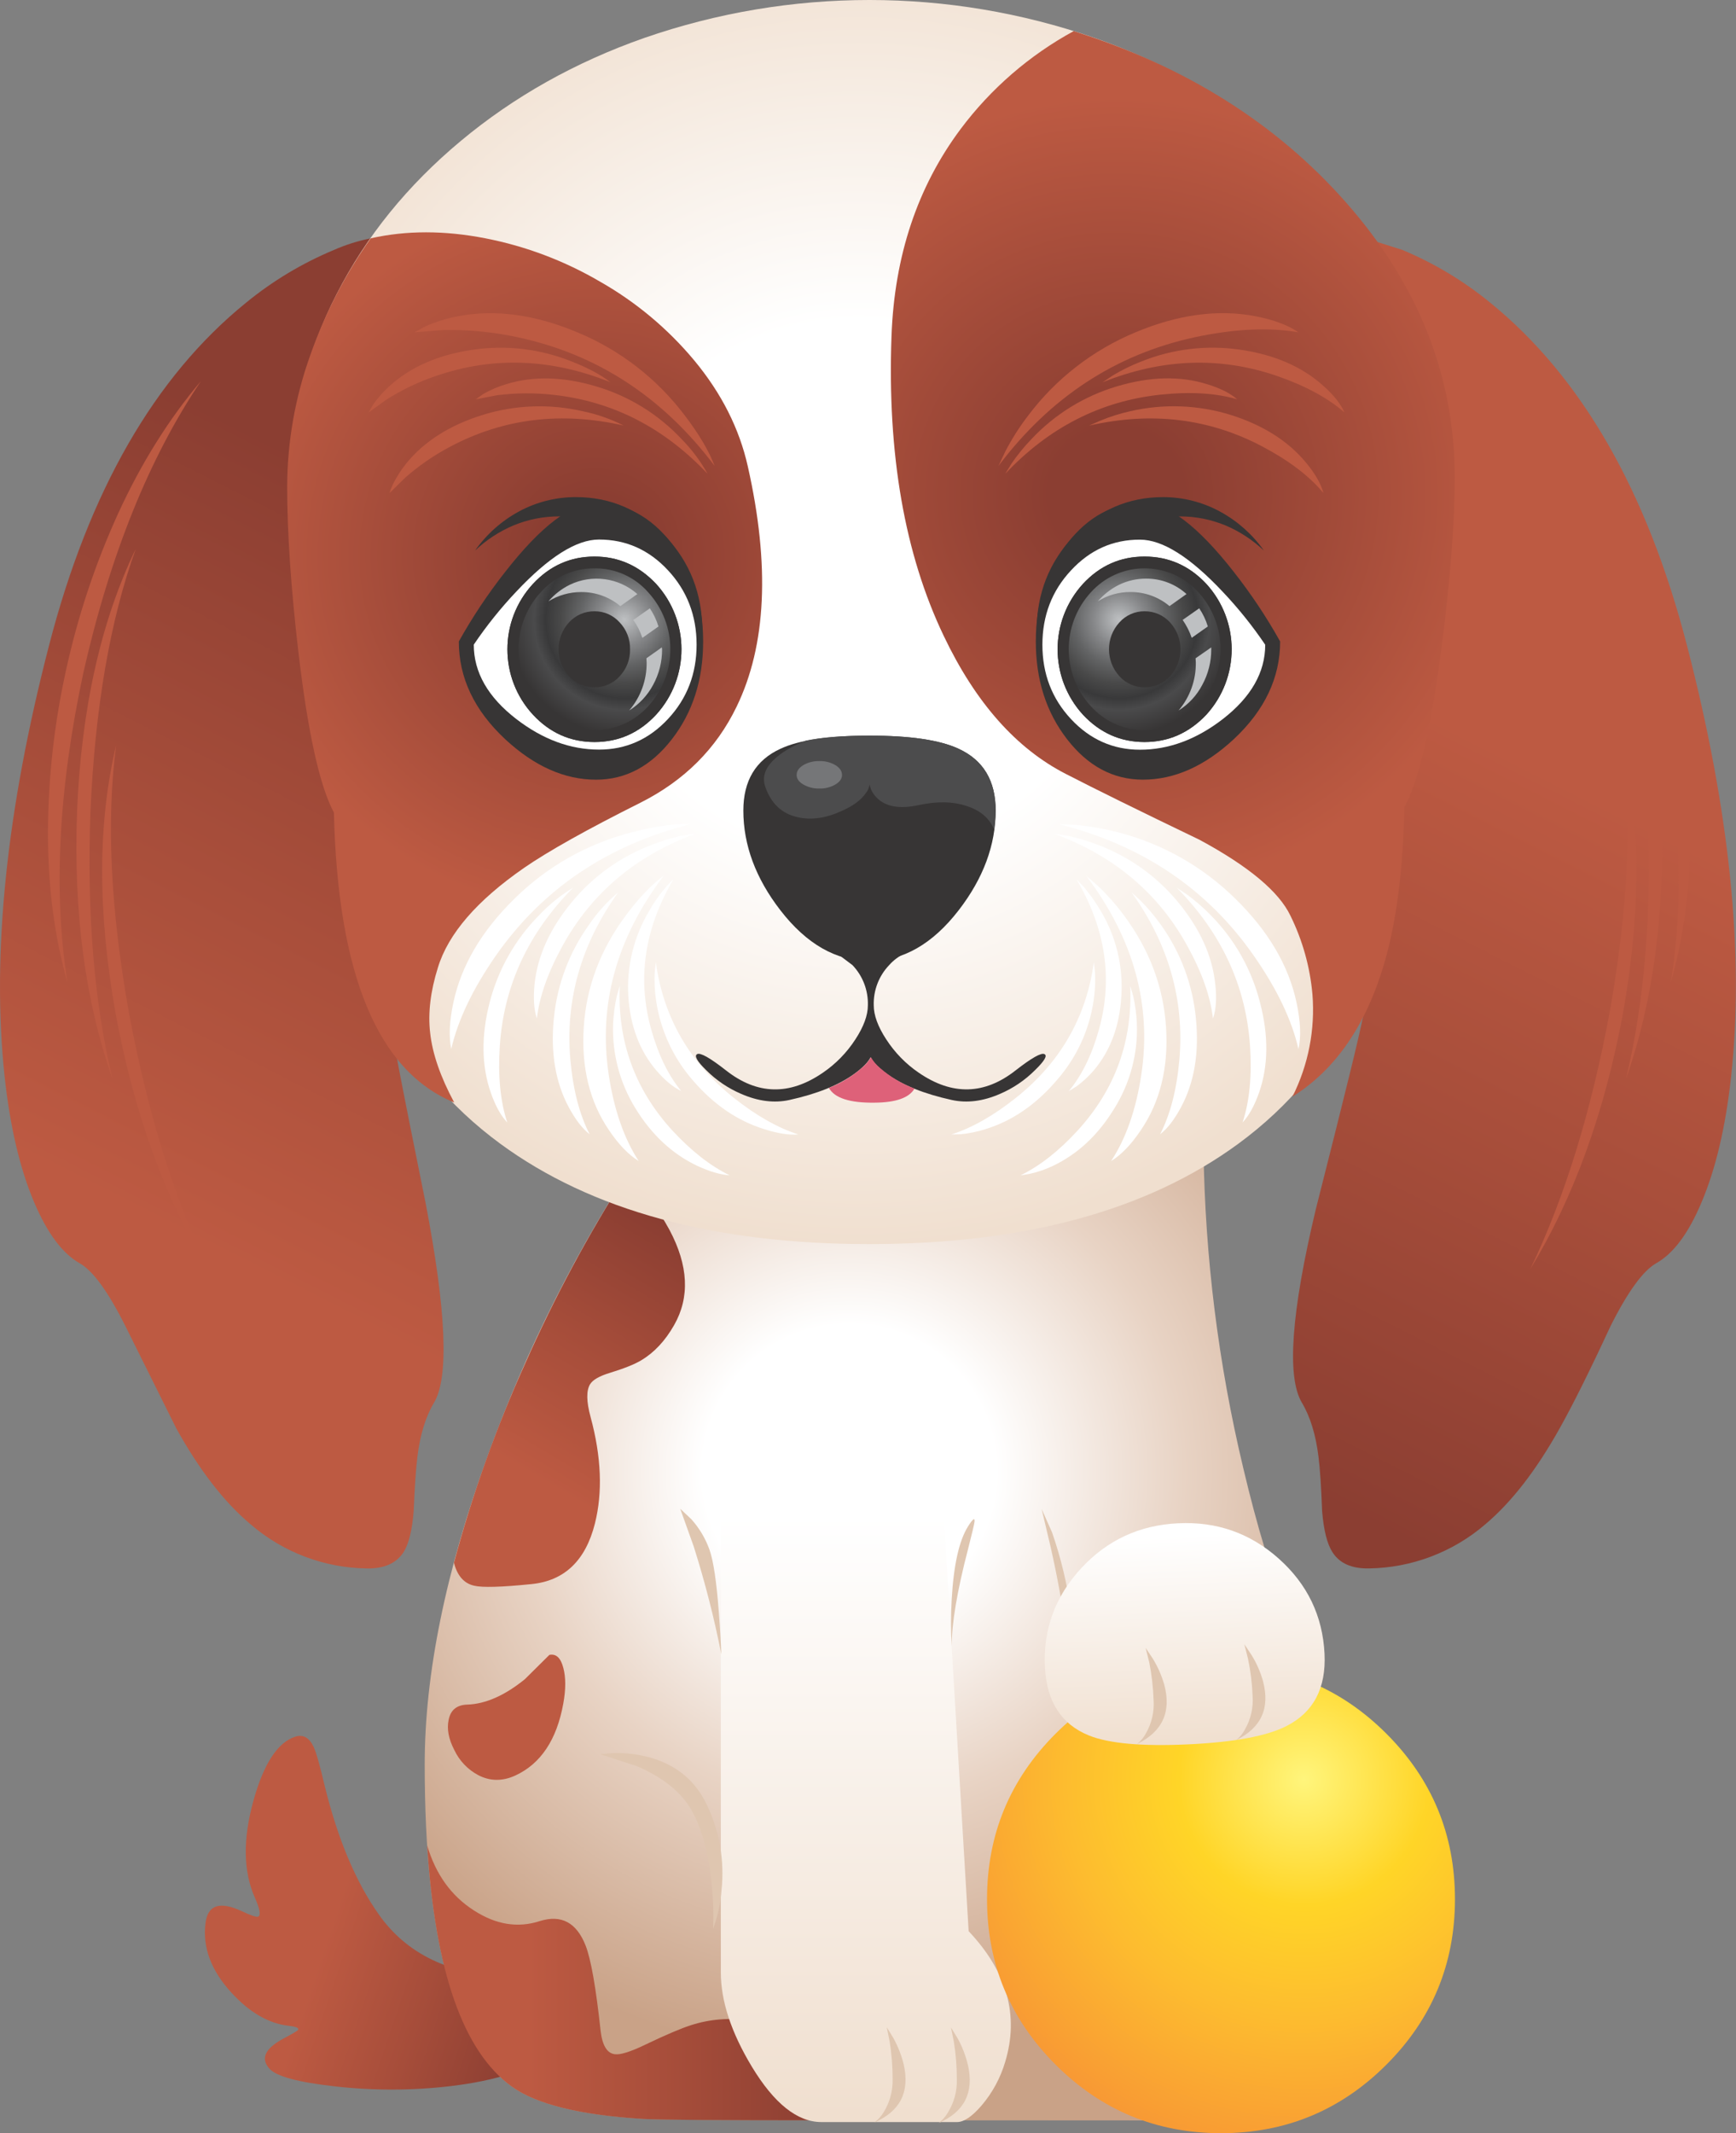 <?xml version="1.0" encoding="iso-8859-1"?>
<!-- Generator: Adobe Illustrator 20.1.0, SVG Export Plug-In . SVG Version: 6.00 Build 0)  -->
<svg version="1.0" id="Layer_1" xmlns="http://www.w3.org/2000/svg" xmlns:xlink="http://www.w3.org/1999/xlink" x="0px" y="0px"
	 viewBox="0 0 747.49 918.3" enable-background="new 0 0 747.49 918.3" xml:space="preserve">
<rect x="0" y="0" width="747.49" height="918.3" fill="#808080" stroke="none"/>
<title>dogs2_0017</title>
<radialGradient id="SVGID_1_" cx="129.758" cy="610.848" r="129.65" gradientTransform="matrix(1.95 0 0 -1.95 112.64 1824.62)" gradientUnits="userSpaceOnUse">
	<stop  offset="0.25" style="stop-color:#FFFFFF"/>
	<stop  offset="0.57" style="stop-color:#E8D3C4"/>
	<stop  offset="1" style="stop-color:#C9A287"/>
</radialGradient>
<path fill="url(#SVGID_1_)" d="M518.21,495.21c-0.393-28.987-13.91-55.27-40.55-78.85c-10.363-9.292-22.013-17.039-34.59-23
	c-11.793-5.54-22.053-8.31-30.78-8.31c-20.453,0-43.023,10.39-67.71,31.17c-23.06,19.333-45.793,45.717-68.2,79.15
	c-27.372,40.999-49.681,85.16-66.44,131.52c-18.047,49.507-27.07,93.737-27.07,132.69c0,74.327,12.473,120.513,37.42,138.56
	c10.62,7.687,29.543,12.353,56.77,14c6.84,0.393,32.377,0.59,76.61,0.59l177.15,0.1c7.233-9.447,10.88-31.333,10.94-65.66
	c-1.433-41.233-2.15-70.677-2.15-88.33c0-4,1.14-9.05,3.42-15.15c2.993-7.293,5.273-12.797,6.84-16.51
	c5.927-14.2,7.457-24.917,4.59-32.15c-6.773-16.74-13.157-37.78-19.15-63.12C524.604,587.11,518.87,541.267,518.21,495.21z"/>
<path fill="#DFC6B0" d="M453,659.66l-4.49-10.06l3.91,16.51c2.933,13.093,5.083,24.883,6.45,35.37
	c2.213,16.807,3.68,33.743,4.4,50.81c0.453-4.56,0.68-10.457,0.68-17.69c0.173-13.797-0.774-27.586-2.83-41.23
	C459.509,681.897,456.79,670.608,453,659.66z"/>
<linearGradient id="SVGID_2_" gradientUnits="userSpaceOnUse" x1="288.084" y1="543.735" x2="351.484" y2="565.185" gradientTransform="matrix(1.95 0 0 1.95 -450.67 -244.74)">
	<stop  offset="0.26" style="stop-color:#BD5A42"/>
	<stop  offset="0.63" style="stop-color:#A64D3A"/>
	<stop  offset="1" style="stop-color:#8B3E32"/>
</linearGradient>
<path fill="url(#SVGID_2_)" d="M135,751.9c-1.887-3.907-4.493-5.34-7.82-4.3c-7.62,2.413-13.647,11.63-18.08,27.65
	c-4.56,16.48-4.363,30.323,0.59,41.53c2.28,5.147,2.737,7.917,1.37,8.31c-0.713,0.26-3.09-0.553-7.13-2.44
	c-9.333-4.3-14.48-2.573-15.44,5.18c-1.333,10.36,2.333,20.293,11,29.8c7.88,8.667,16.187,13.487,24.92,14.46
	c3.453,0.393,4.69,1.06,3.71,2c-1.993,1.275-4.049,2.45-6.16,3.52c-7.947,4.3-9.9,8.633-5.86,13c2.993,3.26,12.327,5.767,28,7.52
	c16.592,1.889,33.346,1.856,49.93-0.1c19.74-2.347,34.74-7.233,45-14.66c12.44-8.927,16.967-20.947,13.58-36.06
	c-11.065,3.032-22.542,4.284-34,3.71c-25.08-0.98-43.58-9.937-55.5-26.87c-9.9-14-17.653-32.403-23.26-55.21
	C137.717,759.86,136.1,754.18,135,751.9z"/>
<linearGradient id="SVGID_3_" gradientUnits="userSpaceOnUse" x1="324.808" y1="563.246" x2="413.258" y2="563.246" gradientTransform="matrix(1.95 0 0 1.95 -450.67 -244.74)">
	<stop  offset="0.26" style="stop-color:#BD5A42"/>
	<stop  offset="0.63" style="stop-color:#A64D3A"/>
	<stop  offset="1" style="stop-color:#8B3E32"/>
</linearGradient>
<path fill="url(#SVGID_3_)" d="M297.58,871.79c-4.233,1.333-10.747,4.103-19.54,8.31c-6.447,3.127-10.877,4.527-13.29,4.2
	c-3.387-0.393-5.44-3.813-6.16-10.26c-2-18.5-4.15-30.68-6.45-36.54c-3.907-9.907-10.487-13.407-19.74-10.5
	c-9.447,3.06-18.893,1.53-28.34-4.59c-9.773-6.253-16.483-15.587-20.13-28c3.387,54.133,15.503,88.723,36.35,103.77
	c10.62,7.687,29.543,12.353,56.77,14c6.84,0.393,32.377,0.59,76.61,0.59h3.13c-1.24-9.9-3.943-18.303-8.11-25.21
	c-6.06-9.967-14.757-15.893-26.09-17.78C314.21,868.498,305.647,869.186,297.58,871.79z"/>
<linearGradient id="SVGID_4_" gradientUnits="userSpaceOnUse" x1="338.424" y1="470.82" x2="381.474" y2="397.85" gradientTransform="matrix(1.95 0 0 1.95 -450.67 -244.74)">
	<stop  offset="0.26" style="stop-color:#BD5A42"/>
	<stop  offset="0.63" style="stop-color:#A64D3A"/>
	<stop  offset="1" style="stop-color:#8B3E32"/>
</linearGradient>
<path fill="url(#SVGID_4_)" d="M269.83,505.47c-16.537,25.939-31.105,53.082-43.58,81.2c-12.581,27.81-22.875,56.598-30.78,86.08
	c1.433,5.6,4.333,8.89,8.7,9.87c3.52,0.847,11.697,0.62,24.53-0.68c14.267-1.367,23.42-10.063,27.46-26.09
	c3.387-13.487,2.767-28.763-1.86-45.83c-1.827-6.707-1.893-11.43-0.2-14.17c1.173-1.887,4.04-3.517,8.6-4.89
	c6.12-1.887,10.583-3.677,13.39-5.37c5.6-3.333,10.323-8.383,14.17-15.15c6.84-12,6.173-25.667-2-41
	C283.44,520.515,277.217,512.422,269.83,505.47z"/>
<path fill="#BD5A42" d="M206,764.21c5.08,2.607,10.39,2.64,15.93,0.1c10.947-5.08,17.82-15.413,20.62-31
	c1.107-6.12,1.107-11.233,0-15.34c-1.107-4.3-3.107-6.157-6-5.57L226,722.86c-8.667,7.033-16.94,10.68-24.82,10.94
	c-4.493,0.133-7.16,2.317-8,6.55c-0.847,3.907-0.033,8.24,2.44,13C197.806,758.003,201.45,761.816,206,764.21z"/>
<linearGradient id="SVGID_5_" gradientUnits="userSpaceOnUse" x1="238.521" y1="447.149" x2="339.621" y2="247.149" gradientTransform="matrix(1.95 0 0 1.95 -450.67 -244.74)">
	<stop  offset="0.26" style="stop-color:#BD5A42"/>
	<stop  offset="0.63" style="stop-color:#A64D3A"/>
	<stop  offset="1" style="stop-color:#8B3E32"/>
</linearGradient>
<path fill="url(#SVGID_5_)" d="M159.61,102.6c-5.443,1.087-10.751,2.764-15.83,5c-13.677,5.705-26.449,13.375-37.91,22.77
	c-39.28,31.84-67.52,80.95-84.72,147.33C2.717,348.833-3.667,410.783,2,463.55c2.347,21.56,6.58,39.56,12.7,54
	c5.667,13.333,12.213,22.093,19.64,26.28c5.667,3.193,12.213,12.193,19.64,27c4.3,8.6,11.597,23.267,21.89,44
	c10,18.047,20.667,31.823,32,41.33c13.943,12.056,31.699,18.796,50.13,19.03c7.333,0.133,12.577-2.18,15.73-6.94
	c2.28-3.58,3.747-9.54,4.4-17.88c0.42-10.247,0.957-18.037,1.61-23.37c1.173-9.447,3.55-17.167,7.13-23.16
	c6.513-10.813,5.307-39.48-3.62-86c-5.333-26.32-9.243-45.987-11.73-59c-4.233-22.733-6.74-40.94-7.52-54.62
	c-0.847-14-3.093-37.06-6.74-69.18c-4-34.72-6.637-60.907-7.91-78.56C144.45,191.28,147.87,139.987,159.61,102.6z"/>
<linearGradient id="SVGID_6_" gradientUnits="userSpaceOnUse" x1="592.084" y1="240.468" x2="490.984" y2="440.468" gradientTransform="matrix(1.95 0 0 1.95 -450.67 -244.74)">
	<stop  offset="0.26" style="stop-color:#BD5A42"/>
	<stop  offset="0.63" style="stop-color:#A64D3A"/>
	<stop  offset="1" style="stop-color:#8B3E32"/>
</linearGradient>
<path fill="url(#SVGID_6_)" d="M726.34,277.7c-17.2-66.38-45.407-115.497-84.62-147.35c-11.461-9.395-24.232-17.065-37.91-22.77
	l-15.83-5c12.507,39.8,18.043,93.347,16.61,160.64c-1.221,48.897-5.366,97.678-12.41,146.08c-1.887,13.42-5.633,31.4-11.24,53.94
	c-3.127,12.767-7.913,31.853-14.36,57.26c-10.62,44.493-12.62,72.277-6,83.35c3.58,6,5.957,13.72,7.13,23.16
	c0.667,5.333,1.187,13.117,1.56,23.35c0.667,8.34,2.163,14.3,4.49,17.88c3.06,4.753,8.27,7.067,15.63,6.94
	c18.458-0.252,36.239-6.996,50.22-19.05c11.267-9.513,21.933-23.29,32-41.33c5.733-10.227,13.03-24.893,21.89-44
	c7.427-14.787,13.973-23.787,19.64-27c7.427-4.167,13.94-12.927,19.54-26.28c6.12-14.46,10.353-32.46,12.7-54
	C751.127,410.773,744.78,348.833,726.34,277.7z"/>
<radialGradient id="SVGID_7_" cx="129.758" cy="610.848" r="145.98" gradientTransform="matrix(1.95 0 0 -1.95 116.45 1443.25)" gradientUnits="userSpaceOnUse">
	<stop  offset="0.4" style="stop-color:#FFFFFF"/>
	<stop  offset="1" style="stop-color:#F0DFCF"/>
</radialGradient>
<path fill="url(#SVGID_7_)" d="M550.36,60.68c-22.907-19.12-49.257-33.907-79.05-44.36c-62.788-21.761-131.072-21.761-193.86,0
	c-29.767,10.453-56.117,25.24-79.05,44.36s-40.733,41.073-53.4,65.86c-12.849,24.927-19.548,52.566-19.54,80.61
	c0,19.28,1.89,43.253,5.67,71.92c4.493,34.267,9.827,57.163,16,68.69c1.433,64.033,24.2,112.237,68.3,144.61
	c39.28,28.793,92.24,43.19,158.88,43.19s119.6-14.397,158.88-43.19c44.1-32.373,66.867-80.577,68.3-144.61
	c6.187-11.533,11.52-34.43,16-68.69c3.78-28.667,5.67-52.64,5.67-71.92c0.008-28.044-6.691-55.683-19.54-80.61
	C591.107,101.72,573.353,79.767,550.36,60.68z"/>
<radialGradient id="SVGID_8_" cx="129.758" cy="610.848" r="135.07" gradientTransform="matrix(1.95 0 0 -1.95 227.64 1404.06)" gradientUnits="userSpaceOnUse">
	<stop  offset="0.11" style="stop-color:#8B3E32"/>
	<stop  offset="0.65" style="stop-color:#BD5A42"/>
</radialGradient>
<path fill="url(#SVGID_8_)" d="M579.67,87.26c-30-34.067-69.117-58.69-117.35-73.87c-19.054,10.381-35.65,24.743-48.66,42.11
	c-18.633,24.947-28.567,54.717-29.8,89.31c-1.827,50.747,5.663,93.707,22.47,128.88c13.68,28.727,31.237,48.563,52.67,59.51
	c12.113,6.253,31.297,15.7,57.55,28.34c21.107,11.4,34.133,22.28,39.08,32.64c5.219,10.592,8.434,22.058,9.48,33.82
	c1.221,15.2-1.754,30.444-8.6,44.07c18.633-11.66,31.857-30.943,39.67-57.85c5.147-17.787,7.98-40,8.5-66.64
	c6.253-11.533,11.627-34.69,16.12-69.47c3.713-28.987,5.57-53.22,5.57-72.7C626.377,162.01,610.81,122.627,579.67,87.26z"/>
<radialGradient id="SVGID_9_" cx="129.758" cy="610.848" r="121.47" gradientTransform="matrix(1.95 0 0 -1.95 3.3 1430.45)" gradientUnits="userSpaceOnUse">
	<stop  offset="0.11" style="stop-color:#8B3E32"/>
	<stop  offset="0.65" style="stop-color:#BD5A42"/>
</radialGradient>
<path fill="url(#SVGID_9_)" d="M209.05,102.6c-17.653-3.453-34.133-3.453-49.44,0c-11.019,15.535-19.802,32.542-26.09,50.52
	c-6.436,18.004-9.774,36.97-9.87,56.09c0,20.26,1.63,44.233,4.89,71.92c4.04,34.327,9.12,57.223,15.24,68.69
	c1.627,69.7,18.89,111.293,51.79,124.78c-5.927-11.007-9.38-21.007-10.36-30c-0.98-8.467,0.127-17.8,3.32-28
	c4.427-14.593,16.803-28.927,37.13-43c10.487-7.233,27.153-16.567,50-28c18.953-9.513,32.797-23.323,41.53-41.43
	c12.787-26.38,14.39-60.837,4.81-103.37c-3.647-16.287-11.333-31.497-23.06-45.63c-11.369-13.648-25.106-25.135-40.55-33.91
	C243.113,112.302,226.431,105.993,209.05,102.6z"/>
<path fill="#373535" d="M449.72,453.78c-1.367-0.713-5.503,1.62-12.41,7c-13.42,10.553-27.327,10.887-41.72,1
	c-5.578-3.805-10.338-8.687-14-14.36c-3.58-5.473-5.37-10.36-5.37-14.66c-0.192-6.423,2.2-12.655,6.64-17.3
	c1.86-2.09,4.117-3.79,6.64-5h-29.09l6.64,5c4.44,4.645,6.832,10.877,6.64,17.3c0,4.3-1.79,9.187-5.37,14.66
	c-3.662,5.673-8.422,10.555-14,14.36c-14.393,9.9-28.3,9.567-41.72-1c-6.907-5.407-11.043-7.74-12.41-7
	c-1.367,0.74-0.063,3.053,3.91,6.94c4.309,4.309,9.4,7.758,15,10.16c7.293,3.193,14.23,4.073,20.81,2.64
	c11.853-2.607,21.17-6.353,27.95-11.24c3.58-2.607,5.913-4.983,7-7.13c1.107,2.147,3.44,4.523,7,7.13
	c6.773,4.887,16.09,8.633,27.95,11.24c6.58,1.433,13.517,0.553,20.81-2.64c5.6-2.402,10.691-5.851,15-10.16
	C449.72,456.74,451.087,454.427,449.72,453.78z"/>
<path fill="#373535" d="M428.71,348.93c0-12.833-5.31-21.693-15.93-26.58c-8.08-3.78-20.88-5.67-38.4-5.67s-30.313,1.89-38.38,5.67
	c-10.62,4.887-15.93,13.747-15.93,26.58c0,14.853,5.31,29.153,15.93,42.9c11.267,14.593,24.067,21.89,38.4,21.89
	c14.333,0,27.133-7.297,38.4-21.89C423.407,378.083,428.71,363.783,428.71,348.93z"/>
<path fill="#4C4C4D" d="M428.71,348.93c0-12.833-5.31-21.693-15.93-26.58c-8.08-3.78-20.88-5.67-38.4-5.67
	c-11.333,0-20.453,0.717-27.36,2.15c-5.86,2.347-10.323,4.953-13.39,7.82c-4.3,3.907-5.633,8.043-4,12.41
	c2.54,6.973,7.1,11.207,13.68,12.7c5.8,1.367,12.087,0.52,18.86-2.54c5.08-2.213,8.63-4.82,10.65-7.82
	c0.887-1.048,1.432-2.343,1.56-3.71l0.59,2c0.662,1.512,1.625,2.872,2.83,4c3.847,3.647,9.71,4.623,17.59,2.93
	c8-1.76,14.97-1.63,20.91,0.39c5.8,1.867,9.7,5.197,11.7,9.99C428.422,354.329,428.659,351.633,428.71,348.93z"/>
<path fill="#373535" d="M221.07,226.2c6.257-2.594,12.966-3.923,19.74-3.91c14.98,0,27.78,5.603,38.4,16.81
	s15.93,24.723,15.93,40.55c0.125,12.369-3.709,24.454-10.94,34.49c5.657-5.326,10.177-11.741,13.29-18.86
	c3.252-7.526,4.917-15.642,4.89-23.84c0-15.893-5.31-29.443-15.93-40.65s-23.457-16.803-38.51-16.79
	c-8.601-0.016-17.068,2.133-24.62,6.25c-7.454,4.072-13.873,9.803-18.76,16.75C209.374,232.443,214.966,228.785,221.07,226.2z"/>
<path fill="#373535" d="M256.64,216.53c-10.62,0-23.647,9.87-39.08,29.61c-7.445,9.459-14.132,19.49-20,30
	c0,15.633,6.667,29.67,20,42.11c12.507,11.593,25.533,17.39,39.08,17.39c12.767,0,23.647-5.797,32.64-17.39
	s13.487-25.63,13.48-42.11c0-16.48-4.493-30.517-13.48-42.11C280.293,222.437,269.413,216.603,256.64,216.53z"/>
<path fill="#FFFFFF" d="M257.91,232.26c-9.707,0-21.593,7.49-35.66,22.47c-6.696,7.078-12.799,14.694-18.25,22.77
	c0,11.92,6.09,22.587,18.27,32c11.4,8.793,23.287,13.19,35.66,13.19c11.593,0,21.493-4.397,29.7-13.19s12.31-19.46,12.31-32
	c0-12.507-4.103-23.173-12.31-32S269.517,232.26,257.91,232.26z"/>
<radialGradient id="SVGID_10_" cx="129.728" cy="591.388" r="19.05" gradientTransform="matrix(1.95 0 0 -2.11 2.51 1527.48)" gradientUnits="userSpaceOnUse">
	<stop  offset="0" style="stop-color:#FFFFFF"/>
	<stop  offset="0.08" style="stop-color:#CFD1D3"/>
	<stop  offset="0.18" style="stop-color:#A6A8AA"/>
	<stop  offset="0.27" style="stop-color:#858789"/>
	<stop  offset="0.36" style="stop-color:#6B6C6E"/>
	<stop  offset="0.45" style="stop-color:#555557"/>
	<stop  offset="0.55" style="stop-color:#454445"/>
	<stop  offset="0.64" style="stop-color:#3A3839"/>
	<stop  offset="0.73" style="stop-color:#373535"/>
</radialGradient>
<path fill="url(#SVGID_10_)" d="M256,239.59c-10.36,0-19.187,3.91-26.48,11.73c-14.72,15.911-14.72,40.469,0,56.38
	c7.293,7.82,16.12,11.73,26.48,11.73s19.187-3.91,26.48-11.73c14.591-15.961,14.591-40.419,0-56.38
	C275.087,243.5,266.26,239.59,256,239.59z"/>
<path fill="#373535" d="M256,239.59c-10.36,0-19.187,3.91-26.48,11.73c-14.72,15.911-14.72,40.469,0,56.38
	c7.293,7.82,16.12,11.73,26.48,11.73s19.187-3.91,26.48-11.73c14.591-15.961,14.591-40.419,0-56.38
	C275.087,243.5,266.26,239.59,256,239.59z"/>
<radialGradient id="SVGID_11_" cx="129.758" cy="610.848" r="25.58" gradientTransform="matrix(1.95 0 0 -1.95 15.8 1457.9)" gradientUnits="userSpaceOnUse">
	<stop  offset="0" style="stop-color:#BEC0C2"/>
	<stop  offset="0.05" style="stop-color:#B2B4B6"/>
	<stop  offset="0.22" style="stop-color:#87888A"/>
	<stop  offset="0.39" style="stop-color:#636465"/>
	<stop  offset="0.55" style="stop-color:#494949"/>
	<stop  offset="0.68" style="stop-color:#39393A"/>
	<stop  offset="0.78" style="stop-color:#4A4A4B"/>
	<stop  offset="1" style="stop-color:#373535"/>
</radialGradient>
<path fill="url(#SVGID_11_)" d="M256,244.67c-8.841-0.095-17.29,3.648-23.16,10.26c-12.769,13.895-12.769,35.255,0,49.15
	c11.535,12.763,31.233,13.759,43.997,2.223c0.778-0.703,1.52-1.445,2.223-2.223c12.769-13.895,12.769-35.255,0-49.15
	C273.238,248.31,264.815,244.563,256,244.67z"/>
<path fill="#373535" d="M271.29,279.46c0.082-4.285-1.531-8.429-4.49-11.53c-2.744-3.074-6.679-4.819-10.8-4.79
	c-4.182-0.047-8.185,1.696-11,4.79c-5.995,6.556-5.995,16.604,0,23.16c2.817,3.09,6.819,4.829,11,4.78
	c4.138,0.044,8.094-1.702,10.85-4.79C269.801,287.942,271.397,283.767,271.29,279.46z"/>
<path fill="#BEC0C2" d="M285.07,279.46l-0.1-0.78l-6.64,4.69l0.1,1.86c0.073,7.557-2.599,14.884-7.52,20.62
	c4.317-2.688,7.854-6.46,10.26-10.94c2.6-4.729,3.946-10.044,3.91-15.44 M272.67,266.87c1.698,2.354,3.017,4.959,3.91,7.72
	l6.94-4.89c-0.835-2.779-2.086-5.416-3.71-7.82l-7.13,5 M274.44,255.74c-8.018-7.07-19.492-8.646-29.12-4
	c-3.507,1.737-6.629,4.162-9.18,7.13c4.229-2.611,9.1-3.996,14.07-4c6.174-0.051,12.165,2.097,16.9,6.06L274.44,255.74z"/>
<path fill="#373535" d="M500.82,214c-15.047,0-27.88,5.603-38.5,16.81c-10.62,11.207-15.93,24.757-15.93,40.65
	c-0.027,8.198,1.638,16.314,4.89,23.84c3.113,7.119,7.633,13.534,13.29,18.86c-7.231-10.036-11.065-22.121-10.94-34.49
	c0-15.827,5.31-29.343,15.93-40.55s23.433-16.813,38.44-16.82c6.774-0.013,13.483,1.316,19.74,3.91
	c6.086,2.587,11.66,6.241,16.46,10.79c-4.892-6.933-11.31-12.649-18.76-16.71C517.892,216.159,509.425,213.996,500.82,214z"/>
<path fill="#373535" d="M459.49,234c-8.993,11.607-13.49,25.65-13.49,42.13s4.493,30.517,13.48,42.11
	c8.987,11.593,19.867,17.39,32.64,17.39c13.547,0,26.573-5.797,39.08-17.39c13.333-12.44,20-26.477,20-42.11
	c-5.868-10.51-12.555-20.541-20-30c-15.44-19.74-28.467-29.61-39.08-29.61C479.373,216.527,468.497,222.353,459.49,234z"/>
<path fill="#FFFFFF" d="M461.15,245.55c-8.207,8.793-12.31,19.46-12.31,32s4.103,23.207,12.31,32s18.107,13.19,29.7,13.19
	c12.38,0,24.267-4.397,35.66-13.19c12.18-9.447,18.27-20.113,18.27-32c-5.457-8.077-11.568-15.692-18.27-22.77
	c-14.073-14.98-25.96-22.47-35.66-22.47C479.257,232.277,469.357,236.69,461.15,245.55z"/>
<radialGradient id="SVGID_12_" cx="666.152" cy="591.388" r="19.05" gradientTransform="matrix(-1.95 0 0 -2.11 1794.25 1527.48)" gradientUnits="userSpaceOnUse">
	<stop  offset="0" style="stop-color:#FFFFFF"/>
	<stop  offset="0.08" style="stop-color:#CFD1D3"/>
	<stop  offset="0.18" style="stop-color:#A6A8AA"/>
	<stop  offset="0.27" style="stop-color:#858789"/>
	<stop  offset="0.36" style="stop-color:#6B6C6E"/>
	<stop  offset="0.45" style="stop-color:#555557"/>
	<stop  offset="0.55" style="stop-color:#454445"/>
	<stop  offset="0.64" style="stop-color:#3A3839"/>
	<stop  offset="0.73" style="stop-color:#373535"/>
</radialGradient>
<path fill="url(#SVGID_12_)" d="M466.33,251.32c-14.591,15.961-14.591,40.419,0,56.38c7.333,7.82,16.16,11.73,26.48,11.73
	s19.18-3.91,26.58-11.73c14.591-15.961,14.591-40.419,0-56.38c-7.333-7.82-16.193-11.73-26.58-11.73S473.597,243.5,466.33,251.32z"
	/>
<path fill="#373535" d="M466.33,251.32c-14.591,15.961-14.591,40.419,0,56.38c7.333,7.82,16.16,11.73,26.48,11.73
	s19.18-3.91,26.58-11.73c14.591-15.961,14.591-40.419,0-56.38c-7.333-7.82-16.193-11.73-26.58-11.73S473.597,243.5,466.33,251.32z"
	/>
<radialGradient id="SVGID_13_" cx="666.182" cy="610.848" r="25.58" gradientTransform="matrix(-1.95 0 0 -1.95 1780.96 1457.9)" gradientUnits="userSpaceOnUse">
	<stop  offset="0" style="stop-color:#BEC0C2"/>
	<stop  offset="0.05" style="stop-color:#B2B4B6"/>
	<stop  offset="0.22" style="stop-color:#87888A"/>
	<stop  offset="0.39" style="stop-color:#636465"/>
	<stop  offset="0.55" style="stop-color:#494949"/>
	<stop  offset="0.68" style="stop-color:#39393A"/>
	<stop  offset="0.78" style="stop-color:#4A4A4B"/>
	<stop  offset="1" style="stop-color:#373535"/>
</radialGradient>
<path fill="url(#SVGID_13_)" d="M469.75,254.93c-12.769,13.895-12.769,35.255,0,49.15c11.535,12.763,31.233,13.759,43.997,2.223
	c0.778-0.703,1.52-1.445,2.223-2.223c12.769-13.895,12.769-35.255,0-49.15c-11.535-12.763-31.233-13.759-43.997-2.223
	C471.195,253.41,470.453,254.152,469.75,254.93z"/>
<path fill="#373535" d="M482,267.93c-5.995,6.556-5.995,16.604,0,23.16c2.756,3.088,6.712,4.834,10.85,4.79
	c4.161,0.03,8.139-1.712,10.94-4.79c5.995-6.556,5.995-16.604,0-23.16c-2.801-3.078-6.779-4.82-10.94-4.79
	C488.712,263.096,484.756,264.842,482,267.93z"/>
<path fill="#BEC0C2" d="M509.22,266.85c1.65,2.383,2.965,4.98,3.91,7.72l6.94-4.89c-0.835-2.779-2.086-5.416-3.71-7.82l-7.13,5
	 M514.8,283.37l0.1,1.86c0.098,7.546-2.542,14.871-7.43,20.62c4.302-2.675,7.81-6.452,10.16-10.94
	c2.599-4.729,3.945-10.044,3.91-15.44v-0.78l-6.74,4.69 M510.89,255.73c-4.784-4.34-11.031-6.711-17.49-6.64
	c-3.994-0.01-7.938,0.893-11.53,2.64c-3.507,1.737-6.629,4.162-9.18,7.13c4.214-2.644,9.095-4.032,14.07-4
	c6.145-0.04,12.104,2.108,16.81,6.06L510.89,255.73z"/>
<path fill="#BD5A42" d="M178.47,143.05l12.7-1c10.696-0.171,21.375,0.886,31.83,3.15c34.2,7.333,62.44,25.8,84.72,55.4
	c-2.473-6.513-6.773-13.777-12.9-21.79c-11.892-15.764-27.77-28.073-46-35.66c-18.367-7.753-35.597-10.087-51.69-7
	c-4.775,0.902-9.432,2.344-13.88,4.3L178.47,143.05z"/>
<path fill="#BD5A42" d="M214.13,170.12c7.879-0.98,15.845-1.047,23.74-0.2c25.733,2.733,48.013,14.1,66.84,34.1
	c-3.046-5.489-6.828-10.535-11.24-15c-10.003-10.701-22.689-18.528-36.74-22.67c-14.133-4.233-27.03-4.567-38.69-1
	c-3.44,1.018-6.752,2.427-9.87,4.2l-3.32,2.35L214.13,170.12z"/>
<path fill="#BD5A42" d="M246.28,155.66c-13.591-5.488-28.403-7.242-42.9-5.08c-14.587,2.147-26.41,7.287-35.47,15.42
	c-2.669,2.391-5.061,5.074-7.13,8l-2.05,3.52l7.62-5.47c6.727-4.274,13.946-7.719,21.5-10.26c24.493-8.4,49.477-7.487,74.95,2.74
	C258.753,161.35,253.247,158.393,246.28,155.66z"/>
<path fill="#BD5A42" d="M250.77,177c-14.257-3.273-29.127-2.7-43.09,1.66c-14.133,4.427-25.043,11.363-32.73,20.81
	c-2.248,2.779-4.183,5.797-5.77,9c-0.591,1.229-1.083,2.503-1.47,3.81l6.74-6.64c5.964-5.235,12.526-9.746,19.55-13.44
	c22.927-12.113,47.777-15.113,74.55-9C262.93,180.34,256.949,178.254,250.77,177z"/>
<path fill="#FFFFFF" d="M272.37,358.21c-19.144,4.82-36.652,14.67-50.71,28.53c-14.267,13.94-23.093,28.94-26.48,45
	c-1.693,8-1.987,14.613-0.88,19.84c2.867-12.507,9.283-25.927,19.25-40.26c20.067-28.667,48.043-47.527,83.93-56.58
	C290.493,354.513,282.123,355.67,272.37,358.21z"/>
<path fill="#FFFFFF" d="M299.44,358.9c-5.147,0.393-11.237,1.923-18.27,4.59c-13.71,5.062-25.82,13.693-35.08,25
	c-9.393,11.407-14.703,23.17-15.93,35.29c-0.587,6-0.253,10.887,1,14.66c1.107-9.447,4.773-19.837,11-31.17
	C254.613,384.53,273.707,368.407,299.44,358.9z"/>
<path fill="#FFFFFF" d="M246.77,382.15c-5.401,3.268-10.333,7.254-14.66,11.85c-10.308,10.431-17.659,23.414-21.3,37.62
	c-3.647,14.267-3.483,27.163,0.49,38.69c2,5.733,4.377,10.033,7.13,12.9c-2.993-8.987-4.067-19.963-3.22-32.93
	C216.903,424.407,227.423,401.697,246.77,382.15z"/>
<path fill="#FFFFFF" d="M266.21,384.11c-4.827,4.062-9.067,8.774-12.6,14c-8.538,11.906-13.766,25.864-15.15,40.45
	c-1.433,14.72,0.717,27.423,6.45,38.11c2.867,5.333,5.867,9.21,9,11.63c-4.367-8.4-7.137-19.067-8.31-32
	C243.32,430.513,250.19,406.45,266.21,384.11z"/>
<path fill="#FFFFFF" d="M251.36,442.15c-1.107,17.333,2.51,32.12,10.85,44.36c4.167,6.187,8.433,10.617,12.8,13.29
	c-6.32-9.707-10.62-22.083-12.9-37.13c-4.56-30.16,3.323-58.723,23.65-85.69c-5.273,3.907-10.68,9.573-16.22,17
	C258.513,408.767,252.453,424.823,251.36,442.15z"/>
<path fill="#FFFFFF" d="M290,378.44c-4.123,4.036-7.646,8.643-10.46,13.68c-6.633,11.06-9.77,23.866-9,36.74
	c0.847,12.9,4.887,23.567,12.12,32c3.647,4.233,7.197,7.163,10.65,8.79c-5.54-6.707-9.84-15.533-12.9-26.48
	C274.27,421.317,277.467,399.74,290,378.44z"/>
<path fill="#FFFFFF" d="M264,440.58c-0.506,12.905,2.862,25.666,9.67,36.64c6.973,11.333,15.8,19.54,26.48,24.62
	c5.333,2.473,10,3.84,14,4.1c-8.273-4.04-16.48-10.457-24.62-19.25c-16.153-17.653-23.71-38.433-22.67-62.34l-1.27,4.4
	C264.719,432.64,264.187,436.598,264,440.58z"/>
<path fill="#FFFFFF" d="M316,472.63c-19.153-15.24-30.357-34.717-33.61-58.43l-0.49,4.49c-0.19,3.983,0.007,7.975,0.59,11.92
	c1.869,12.919,7.472,25.011,16.12,34.79c8.927,10.293,19.12,17.2,30.58,20.72c5.733,1.827,10.587,2.577,14.56,2.25
	C334.857,485.503,325.607,480.257,316,472.63z"/>
<path fill="#FFFFFF" d="M481.08,358.21c-5.932-1.528-11.979-2.572-18.08-3.12l-7-0.29c35.893,9.053,63.84,27.913,83.84,56.58
	c10,14.333,16.417,27.753,19.25,40.26c1.173-5.213,0.913-11.827-0.78-19.84c-3.387-16.087-12.213-31.087-26.48-45
	C517.748,372.938,500.233,363.071,481.08,358.21z"/>
<path fill="#FFFFFF" d="M507.37,388.5c-9.284-11.325-21.431-19.958-35.18-25c-4.241-1.658-8.622-2.933-13.09-3.81l-5.18-0.78
	c25.793,9.513,44.913,25.637,57.36,48.37c6.253,11.333,9.92,21.723,11,31.17c1.333-3.78,1.667-8.667,1-14.66
	C522.053,411.663,516.75,399.9,507.37,388.5z"/>
<path fill="#FFFFFF" d="M511.08,385.08l-4.4-2.93c19.28,19.54,29.8,42.243,31.56,68.11c0.847,12.96-0.227,23.937-3.22,32.93
	c2.733-2.867,5.11-7.167,7.13-12.9c4-11.533,4.13-24.43,0.39-38.69c-3.582-14.202-10.902-27.185-21.2-37.6
	C518.179,390.741,514.747,387.757,511.08,385.08z"/>
<path fill="#FFFFFF" d="M499.84,398.08c-2.65-3.727-5.607-7.226-8.84-10.46l-3.81-3.52c16,22.347,22.873,46.417,20.62,72.21
	c-1.173,12.9-3.943,23.567-8.31,32c3.127-2.413,6.127-6.29,9-11.63c5.733-10.667,7.883-23.37,6.45-38.11
	C513.585,423.974,508.371,410.002,499.84,398.08z"/>
<path fill="#FFFFFF" d="M483.92,394c-3.382-4.543-7.142-8.791-11.24-12.7l-5-4.3c20.387,26.967,28.3,55.53,23.74,85.69
	c-2.28,15.047-6.613,27.423-13,37.13c4.367-2.667,8.633-7.097,12.8-13.29c8.34-12.247,11.957-27.033,10.85-44.36
	S494.913,408.787,483.92,394z"/>
<path fill="#FFFFFF" d="M473.95,392.12c-2.099-3.56-4.484-6.945-7.13-10.12l-3.32-3.52c12.573,21.333,15.797,42.927,9.67,64.78
	c-3.06,10.947-7.393,19.773-13,26.48l3.32-2.05c2.689-1.964,5.148-4.225,7.33-6.74c7.233-8.467,11.233-19.133,12-32
	C483.685,416.056,480.59,403.206,473.95,392.12z"/>
<path fill="#FFFFFF" d="M486.65,424.36c1.04,23.907-6.517,44.687-22.67,62.34c-8.073,8.8-16.28,15.233-24.62,19.3l4-0.68
	c3.453-0.755,6.808-1.902,10-3.42c10.667-5.08,19.46-13.287,26.38-24.62c6.868-10.953,10.272-23.722,9.77-36.64
	c-0.178-3.978-0.7-7.932-1.56-11.82L486.65,424.36z"/>
<path fill="#FFFFFF" d="M471,414.2c-3.26,23.713-14.463,43.19-33.61,58.43c-9.593,7.627-18.84,12.873-27.74,15.74l4-0.1
	c3.581-0.352,7.117-1.073,10.55-2.15c11.467-3.52,21.63-10.427,30.49-20.72c8.704-9.754,14.345-21.853,16.22-34.79
	c0.583-3.945,0.78-7.937,0.59-11.92L471,414.2z"/>
<path fill="#BD5A42" d="M559.06,143.05c-4.367-3.06-10.557-5.373-18.57-6.94c-16.087-3.06-33.317-0.727-51.69,7
	c-18.23,7.587-34.108,19.896-46,35.66c-3.736,4.848-7.039,10.014-9.87,15.44l-3,6.35c22.28-29.573,50.487-48.04,84.62-55.4
	C531.583,141.54,546.42,140.837,559.06,143.05z"/>
<path fill="#BD5A42" d="M532.67,171.88c-2.933-2.607-7.297-4.79-13.09-6.55c-11.593-3.58-24.49-3.247-38.69,1
	c-14.037,4.173-26.715,11.996-36.74,22.67c-3.16,3.267-6.037,6.796-8.6,10.55l-2.74,4.45c18.827-20,41.107-31.367,66.84-34.1
	C512.55,168.547,523.557,169.207,532.67,171.88z"/>
<path fill="#BD5A42" d="M549.77,161.81c12.247,4.233,21.953,9.477,29.12,15.73c-1.567-3.647-4.627-7.49-9.18-11.53
	c-9.053-8.14-20.877-13.287-35.47-15.44c-14.497-2.162-29.309-0.408-42.9,5.08c-4.236,1.644-8.321,3.651-12.21,6l-4.4,2.93
	C500.243,154.333,525.257,153.41,549.77,161.81z"/>
<path fill="#BD5A42" d="M562.57,199.43c-7.713-9.447-18.59-16.383-32.63-20.81c-14.001-4.345-28.903-4.904-43.19-1.62
	c-4.445,0.983-8.795,2.355-13,4.1l-4.75,2.11c26.773-6.12,51.623-3.12,74.55,9c11.467,6.06,20.227,12.727,26.28,20
	C568.837,208.383,566.417,204.123,562.57,199.43z"/>
<path fill="#757678" d="M362.56,333.59c0-1.627-0.943-3.027-2.83-4.2c-2.101-1.229-4.507-1.839-6.94-1.76
	c-2.431-0.062-4.832,0.547-6.94,1.76c-1.887,1.173-2.83,2.573-2.83,4.2c0,1.627,0.943,2.993,2.83,4.1
	c2.108,1.213,4.509,1.822,6.94,1.76c2.433,0.079,4.839-0.531,6.94-1.76C361.617,336.563,362.56,335.197,362.56,333.59z"/>
<linearGradient id="SVGID_14_" gradientUnits="userSpaceOnUse" x1="422.299" y1="460.172" x2="422.299" y2="592.572" gradientTransform="matrix(1.95 0 0 1.95 -450.67 -244.74)">
	<stop  offset="0" style="stop-color:#FFFFFF"/>
	<stop  offset="1" style="stop-color:#F0DFCF"/>
</linearGradient>
<path fill="url(#SVGID_14_)" d="M405.65,639.72h-95.27v209.4c0,12.247,4.43,25.73,13.29,40.45c9.64,15.96,19.64,23.94,30,23.94
	h58.43c2.933,0,6.45-2.377,10.55-7.13c4.665-5.471,8.127-11.863,10.16-18.76c6.06-20,0.817-38.76-15.73-56.28L405.65,639.72z"/>
<radialGradient id="SVGID_15_" cx="129.758" cy="610.848" r="83.8" gradientTransform="matrix(1.95 0 0 -1.95 308.45 1957.21)" gradientUnits="userSpaceOnUse">
	<stop  offset="0" style="stop-color:#FFF57C"/>
	<stop  offset="0.33" style="stop-color:#FFD527"/>
	<stop  offset="0.63" style="stop-color:#FDBC2F"/>
	<stop  offset="1" style="stop-color:#F89934"/>
</radialGradient>
<path fill="url(#SVGID_15_)" d="M626.48,817.56c0-27.813-9.837-51.557-29.51-71.23c-19.673-19.673-43.417-29.51-71.23-29.51
	c-27.813,0-51.557,9.837-71.23,29.51S425,789.747,425,817.56s9.837,51.557,29.51,71.23c19.673,19.673,43.417,29.51,71.23,29.51
	c27.813,0,51.557-9.837,71.23-29.51S626.48,845.373,626.48,817.56z"/>
<linearGradient id="SVGID_16_" gradientUnits="userSpaceOnUse" x1="491.414" y1="464.523" x2="493.584" y2="510.523" gradientTransform="matrix(1.95 0 0 1.95 -450.67 -244.74)">
	<stop  offset="0" style="stop-color:#FFFFFF"/>
	<stop  offset="1" style="stop-color:#F0DFCF"/>
</linearGradient>
<path fill="url(#SVGID_16_)" d="M507.27,655.75c-16.613,0.78-30.52,7.23-41.72,19.35c-11.2,12.12-16.41,26.287-15.63,42.5
	c0.713,14.853,7.047,24.69,19,29.51c8.6,3.453,22.8,4.723,42.6,3.81s33.96-3.553,42.48-7.92c11.593-5.927,17.033-16.283,16.32-31.07
	c-0.8-16.287-7.357-29.93-19.67-40.93S523.877,654.917,507.27,655.75z"/>
<path fill="#DFC6B0" d="M489.68,750.72c10.88-5.333,14.757-13.833,11.63-25.5c-1.123-3.916-2.768-7.663-4.89-11.14l-3.13-4.69
	l1.56,6.25c1.055,5.314,1.677,10.705,1.86,16.12c0.361,5.043-0.796,10.079-3.32,14.46C492.463,747.951,491.202,749.48,489.68,750.72
	z"/>
<path fill="#DFC6B0" d="M532.28,749.06c10.813-5.273,14.657-13.743,11.53-25.41c-1.099-3.925-2.745-7.675-4.89-11.14l-3.13-4.69
	l1.56,6.16c1.127,5.306,1.796,10.699,2,16.12c0.369,5.051-0.799,10.095-3.35,14.47C535.105,746.322,533.835,747.855,532.28,749.06z"
	/>
<path fill="#DFC6B0" d="M384.74,877.46l-2.93-4.79l1.27,6.25c0.849,5.318,1.274,10.695,1.27,16.08
	c0.129,5.066-1.23,10.059-3.91,14.36c-1.03,1.66-2.355,3.117-3.91,4.3c11.073-4.82,15.273-13.127,12.6-24.92
	C388.163,884.805,386.687,881.013,384.74,877.46z"/>
<path fill="#DFC6B0" d="M412.39,877.55l-2.93-4.79l1.27,6.25c0.849,5.368,1.274,10.795,1.27,16.23
	c0.122,5.037-1.238,9.999-3.91,14.27c-1.013,1.701-2.34,3.194-3.91,4.4c11.073-4.82,15.273-13.127,12.6-24.92
	C415.831,884.999,414.354,881.152,412.39,877.55z"/>
<path fill="#DFC6B0" d="M307.06,830.26c1.965-5.344,3.183-10.933,3.62-16.61c1.345-12.694-0.889-25.51-6.45-37
	c-5.473-11.267-14.757-18.237-27.85-20.91c-4.177-0.851-8.439-1.21-12.7-1.07l-5.28,0.49l15.93,5.18
	c11.533,5.013,19.48,11.56,23.84,19.64c4.36,8.08,7.16,18.893,8.4,32.44C307.134,818.349,307.298,824.309,307.06,830.26z"/>
<path fill="#DFC6B0" d="M292.89,649.49l5.77,16.12c4.85,15.265,8.83,30.794,11.92,46.51c-0.193-5.54-0.55-11.567-1.07-18.08
	c-0.98-13.093-2.313-22.05-4-26.87c-1.726-4.859-4.386-9.333-7.83-13.17L292.89,649.49z"/>
<path fill="#BD5A42" d="M35.91,289.52c11.46-50.613,28.33-92.433,50.61-125.46c-13.807,16.287-25.693,35.287-35.66,57
	c-9.815,21.556-17.317,44.092-22.38,67.23c-5.083,22.892-7.705,46.261-7.82,69.71c-0.067,23.453,2.733,45.12,8.4,65
	C22.873,384.24,25.157,339.747,35.91,289.52z"/>
<path fill="#BD5A42" d="M48.41,464.33c-7.88-32.833-11.04-71.04-9.48-114.62c1.953-44.947,8.467-82.76,19.54-113.44
	c-15.04,31.153-23.473,68.903-25.3,113.25C31.603,392.773,36.683,431.043,48.41,464.33z"/>
<path fill="#BD5A42" d="M55.45,435.6c-7.887-44.293-9.703-82.53-5.45-114.71c-7.947,33.22-8.013,71.72-0.2,115.5
	c7.933,42.86,21.217,79.5,39.85,109.92C74.863,515.563,63.463,478.66,55.45,435.6z"/>
<path fill="#BD5A42" d="M720.09,288.25c-5.062-23.145-12.564-45.687-22.38-67.25c-10-21.693-21.92-40.693-35.76-57
	c22.407,33.16,39.31,74.98,50.71,125.46c10.747,50.593,12.993,95.107,6.74,133.54c5.667-19.933,8.5-41.6,8.5-65
	C727.791,334.538,725.173,311.155,720.09,288.25z"/>
<path fill="#BD5A42" d="M709.63,349.71c1.567,43.58-1.593,81.787-9.48,114.62c11.727-33.287,16.807-71.557,15.24-114.81
	c-1.887-44.347-10.32-82.097-25.3-113.25C701.163,266.95,707.677,304.763,709.63,349.71z"/>
<path fill="#BD5A42" d="M698.59,320.89c4.233,32.18,2.41,70.417-5.47,114.71c-8,43.06-19.4,79.963-34.2,110.71
	c18.667-30.667,31.957-67.31,39.87-109.93C706.603,392.607,706.537,354.11,698.59,320.89z"/>
<path fill="#DFC6B0" d="M416.79,667c1.76-6.907,2.703-10.88,2.83-11.92c0.193-1.953-0.75-1.27-2.83,2.05
	c-3.847,6.187-6.18,16.643-7,31.37c-0.392,6.738-0.392,13.492,0,20.23C409.763,698.91,412.097,685,416.79,667z"/>
<path fill="#DE6179" d="M379,459.83c-1.596-1.318-2.95-2.906-4-4.69c-1.022,1.749-2.346,3.303-3.91,4.59
	c-4.187,3.67-8.982,6.58-14.17,8.6c2.413,4.367,8.96,6.483,19.64,6.35c9.187-0.067,14.92-2.087,17.2-6.06
	C388.36,466.584,383.363,463.608,379,459.83z"/>
</svg>
